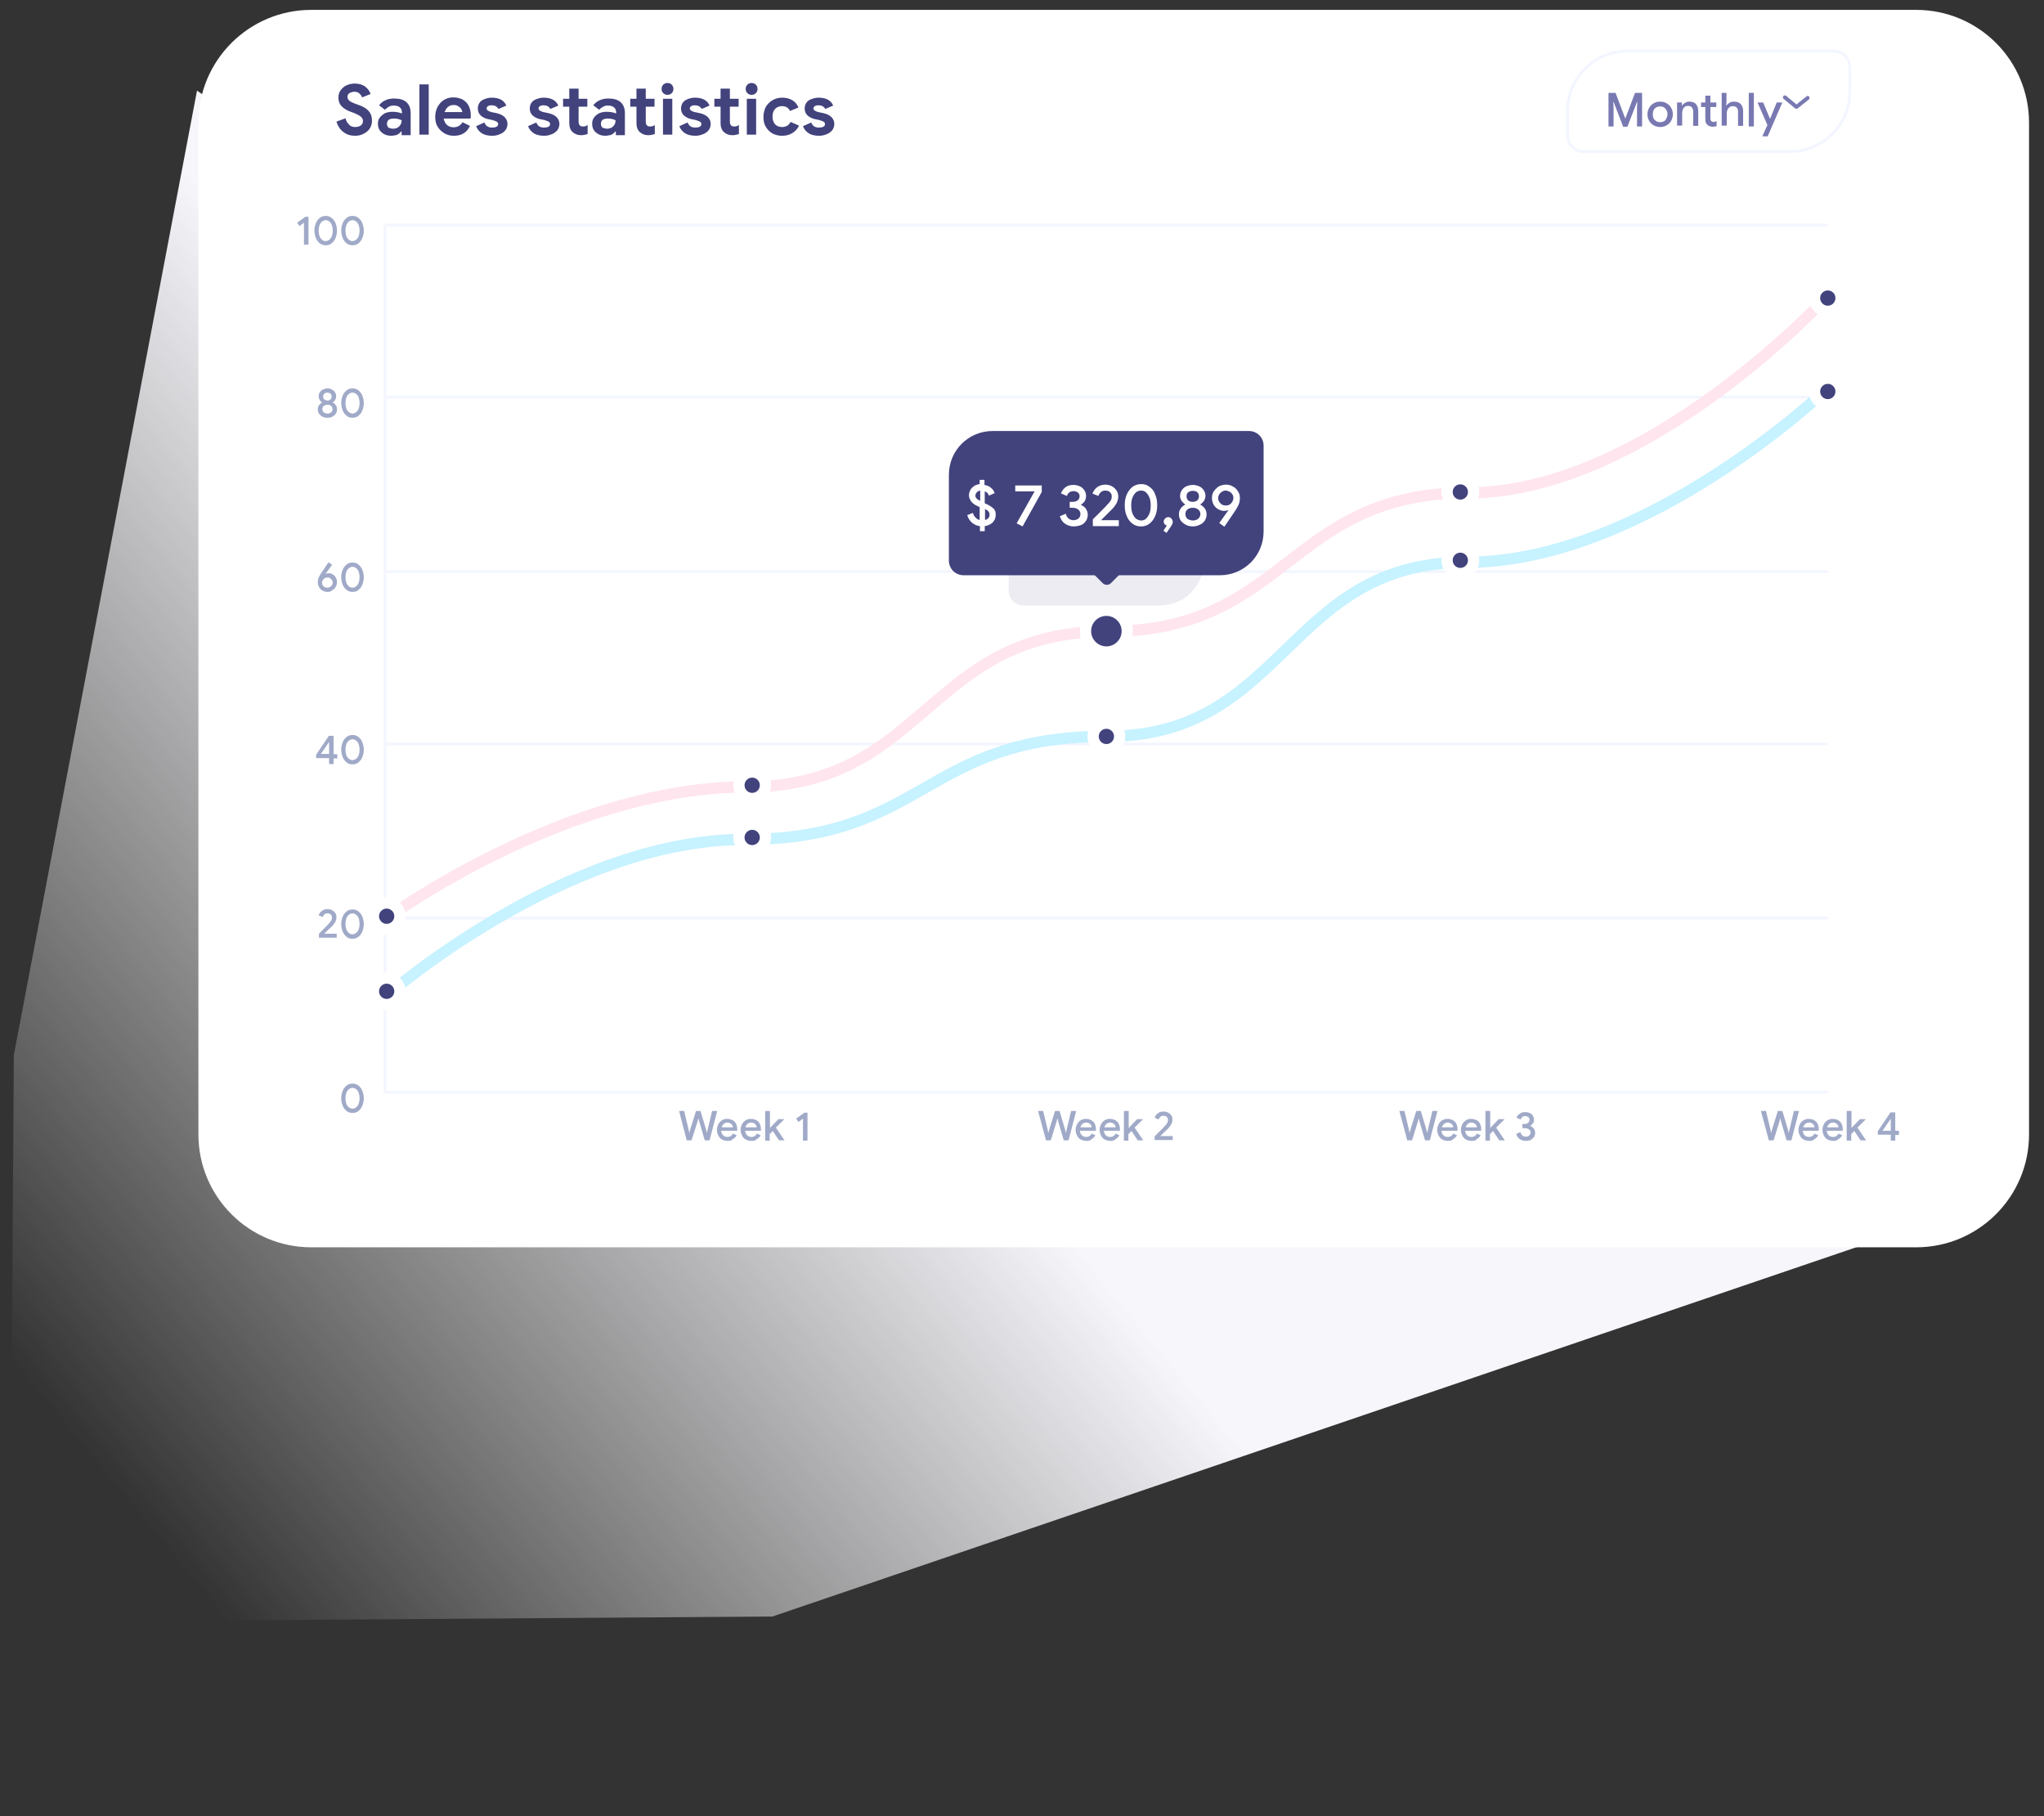 <?xml version="1.0" encoding="utf-8"?>
<!-- Generator: Adobe Illustrator 24.0.2, SVG Export Plug-In . SVG Version: 6.00 Build 0)  -->
<svg version="1.1" id="Layer_1" xmlns="http://www.w3.org/2000/svg" xmlns:xlink="http://www.w3.org/1999/xlink" x="0px" y="0px"
	 viewBox="0 0 724.2 643.4" style="enable-background:new 0 0 724.2 643.4;" xml:space="preserve">
<rect x="0" y="0" width="724.2" height="643.4" fill="#333333" stroke="none"/>
<style type="text/css">
	.st0{fill:url(#SVGID_1_);}
	.st1{fill:#FFFFFF;}
	.st2{fill:#42427D;}
	.st3{fill:none;stroke:#F3F6FF;}
	.st4{fill:#7979B2;}
	.st5{fill:#A0AAC8;}
	.st6{clip-path:url(#SVGID_3_);}
	.st7{clip-path:url(#SVGID_5_);}
	.st8{fill:none;stroke:#C7F2FF;stroke-width:4;}
	.st9{fill:none;stroke:#FFE5EE;stroke-width:4;}
	.st10{fill:#42427D;stroke:#FFFFFF;stroke-width:4;}
	.st11{opacity:0.1;}
</style>
<linearGradient id="SVGID_1_" gradientUnits="userSpaceOnUse" x1="273.973" y1="354.342" x2="29.66" y2="152.449" gradientTransform="matrix(1 0 0 -1 0 666)">
	<stop  offset="0" style="stop-color:#F6F6FB"/>
	<stop  offset="1" style="stop-color:#FFFFFF;stop-opacity:0"/>
</linearGradient>
<path class="st0" d="M4.9,373.8L69.8,32.1l589.9,409.1L273.7,572.7L3.6,574.6L4.9,373.8z"/>
<path class="st1" d="M678.9,441.9H110.3c-22.1,0-40-17.9-40-40V43.5c0-22.1,17.9-40,40-40h568.6c22.1,0,40,17.9,40,40v358.4
	C718.9,424,701,441.9,678.9,441.9z"/>
<path class="st2" d="M125.8,48.1c-1.6,0-2.9-0.4-4.1-1.3c-1.2-0.9-2-2.1-2.5-3.7l3.2-1.2c0.2,0.9,0.7,1.7,1.3,2.3
	c0.6,0.6,1.3,0.8,2.2,0.8c0.7,0,1.4-0.2,1.9-0.5c0.5-0.4,0.8-0.9,0.8-1.6s-0.3-1.2-0.8-1.6c-0.5-0.4-1.4-0.9-2.7-1.4l-1.1-0.4
	c-1.1-0.4-2.1-1-2.9-1.8c-0.8-0.8-1.2-1.9-1.2-3.1c0-0.9,0.2-1.8,0.7-2.5s1.2-1.4,2-1.8c0.9-0.4,1.9-0.7,3-0.7
	c1.6,0,2.9,0.4,3.8,1.1c0.9,0.7,1.6,1.6,1.9,2.6l-3,1.2c-0.2-0.5-0.5-1-1-1.4c-0.4-0.4-1-0.6-1.7-0.6c-0.7,0-1.3,0.2-1.8,0.5
	c-0.5,0.3-0.7,0.8-0.7,1.3c0,0.5,0.2,1,0.7,1.4c0.4,0.4,1.2,0.7,2.2,1.1l1.1,0.4c1.5,0.5,2.7,1.2,3.5,2.1c0.8,0.9,1.2,2,1.2,3.4
	c0,1.2-0.3,2.1-0.9,3c-0.6,0.8-1.4,1.4-2.3,1.8C127.8,47.9,126.8,48.1,125.8,48.1z M138.5,48.1c-1.3,0-2.4-0.4-3.3-1.2
	c-0.9-0.8-1.3-1.8-1.3-3.1c0-0.8,0.2-1.6,0.7-2.2s1.1-1.1,1.8-1.5c0.8-0.3,1.6-0.5,2.6-0.5c1.3,0,2.4,0.2,3.4,0.6v-0.5
	c0-0.7-0.3-1.3-0.8-1.7c-0.5-0.4-1.2-0.6-2.1-0.6c-0.6,0-1.2,0.1-1.7,0.4c-0.5,0.3-1,0.6-1.4,1.1l-2.1-1.6c0.6-0.8,1.4-1.4,2.3-1.8
	c0.9-0.4,1.9-0.6,3-0.6c1.9,0,3.4,0.4,4.4,1.3s1.5,2.2,1.5,3.9v7.8h-3.2v-1.3h-0.2c-0.4,0.5-0.9,0.9-1.5,1.2
	C140.1,47.9,139.3,48.1,138.5,48.1z M139.3,45.6c0.9,0,1.7-0.3,2.2-0.9c0.6-0.6,0.8-1.3,0.8-2.1c-0.8-0.4-1.7-0.6-2.7-0.6
	c-1.7,0-2.5,0.6-2.5,1.9c0,0.5,0.2,0.9,0.5,1.3C138.1,45.4,138.6,45.6,139.3,45.6z M148.6,29.9h3.3v17.8h-3.3V29.9z M160.8,48.1
	c-1.3,0-2.4-0.3-3.4-0.9c-1-0.6-1.8-1.4-2.4-2.4c-0.6-1-0.8-2.2-0.8-3.5c0-1.2,0.3-2.3,0.8-3.4c0.6-1,1.3-1.9,2.3-2.5
	c1-0.6,2.1-0.9,3.3-0.9c1.3,0,2.4,0.3,3.4,0.8c0.9,0.6,1.7,1.3,2.1,2.3c0.5,1,0.7,2.1,0.7,3.3c0,0.4,0,0.7-0.1,1.1h-9.5
	c0.2,1,0.6,1.8,1.2,2.3c0.6,0.5,1.4,0.8,2.3,0.8c0.7,0,1.4-0.2,1.9-0.5c0.5-0.3,1-0.8,1.3-1.3l2.6,1.3
	C165.4,47,163.5,48.1,160.8,48.1z M163.8,39.8c0-0.4-0.2-0.8-0.4-1.2c-0.2-0.4-0.6-0.7-1.1-1c-0.4-0.3-1-0.4-1.6-0.4
	c-0.8,0-1.4,0.2-2,0.7c-0.5,0.4-0.9,1.1-1.2,1.8H163.8z M174.4,48.1c-1.5,0-2.8-0.3-3.7-0.9c-0.9-0.6-1.6-1.4-2-2.5l2.9-1.3
	c0.3,0.6,0.6,1.1,1.1,1.4c0.5,0.3,1.1,0.4,1.7,0.4c0.6,0,1.1-0.1,1.5-0.3c0.4-0.2,0.6-0.5,0.6-0.9c0-0.4-0.2-0.7-0.5-0.9
	c-0.4-0.2-0.9-0.4-1.6-0.6l-1.5-0.3c-1-0.2-1.9-0.7-2.6-1.3c-0.7-0.7-1-1.5-1-2.5c0-0.7,0.2-1.4,0.6-2c0.4-0.6,1-1,1.8-1.3
	c0.8-0.3,1.6-0.5,2.5-0.5c2.6,0,4.4,0.9,5.2,2.8l-2.8,1.2c-0.5-0.9-1.3-1.3-2.4-1.3c-0.6,0-1,0.1-1.3,0.3c-0.3,0.2-0.5,0.5-0.5,0.8
	c0,0.6,0.6,1,1.7,1.3l1.9,0.4c1.3,0.3,2.2,0.8,2.8,1.4c0.6,0.6,1,1.4,1,2.4c0,0.8-0.2,1.5-0.7,2.2c-0.5,0.6-1.1,1.1-1.9,1.4
	C176.3,47.9,175.4,48.1,174.4,48.1z M192.8,48.1c-1.5,0-2.8-0.3-3.7-0.9c-0.9-0.6-1.6-1.4-2-2.5l2.9-1.3c0.3,0.6,0.6,1.1,1.1,1.4
	c0.5,0.3,1.1,0.4,1.7,0.4c0.6,0,1.1-0.1,1.5-0.3c0.4-0.2,0.6-0.5,0.6-0.9c0-0.4-0.2-0.7-0.5-0.9c-0.4-0.2-0.9-0.4-1.6-0.6l-1.5-0.3
	c-1-0.2-1.9-0.7-2.6-1.3c-0.7-0.7-1-1.5-1-2.5c0-0.7,0.2-1.4,0.6-2c0.4-0.6,1-1,1.8-1.3c0.8-0.3,1.6-0.5,2.5-0.5
	c2.6,0,4.4,0.9,5.2,2.8l-2.8,1.2c-0.5-0.9-1.3-1.3-2.4-1.3c-0.6,0-1,0.1-1.3,0.3c-0.3,0.2-0.5,0.5-0.5,0.8c0,0.6,0.6,1,1.7,1.3
	l1.9,0.4c1.3,0.3,2.2,0.8,2.8,1.4c0.6,0.6,1,1.4,1,2.4c0,0.8-0.2,1.5-0.7,2.2c-0.5,0.6-1.1,1.1-1.9,1.4
	C194.7,47.9,193.8,48.1,192.8,48.1z M205.9,47.9c-0.6,0-1.2-0.1-1.7-0.3c-0.5-0.2-1-0.5-1.3-0.8c-0.8-0.7-1.2-1.8-1.2-3.2v-5.8h-2.2
	V35h2.2v-3.6h3.3V35h3.1v2.8h-3.1V43c0,0.6,0.1,1.1,0.4,1.4c0.2,0.3,0.6,0.4,1.2,0.4c0.3,0,0.6,0,0.8-0.1c0.2-0.1,0.5-0.2,0.8-0.4
	v3.2C207.4,47.7,206.7,47.9,205.9,47.9z M214.4,48.1c-1.3,0-2.4-0.4-3.3-1.2c-0.9-0.8-1.3-1.8-1.3-3.1c0-0.8,0.2-1.6,0.7-2.2
	c0.4-0.6,1.1-1.1,1.8-1.5c0.8-0.3,1.6-0.5,2.6-0.5c1.3,0,2.4,0.2,3.4,0.6v-0.5c0-0.7-0.3-1.3-0.8-1.7c-0.5-0.4-1.2-0.6-2.1-0.6
	c-0.6,0-1.2,0.1-1.7,0.4c-0.5,0.3-1,0.6-1.4,1.1l-2.1-1.6c0.6-0.8,1.4-1.4,2.3-1.8c0.9-0.4,1.9-0.6,3-0.6c1.9,0,3.4,0.4,4.4,1.3
	c1,0.9,1.5,2.2,1.5,3.9v7.8h-3.2v-1.3H218c-0.4,0.5-0.9,0.9-1.5,1.2C215.9,47.9,215.2,48.1,214.4,48.1z M215.1,45.6
	c0.9,0,1.7-0.3,2.2-0.9c0.6-0.6,0.8-1.3,0.8-2.1c-0.8-0.4-1.7-0.6-2.7-0.6c-1.7,0-2.5,0.6-2.5,1.9c0,0.5,0.2,0.9,0.5,1.3
	C213.9,45.4,214.5,45.6,215.1,45.6z M229.7,47.9c-0.6,0-1.2-0.1-1.7-0.3c-0.5-0.2-1-0.5-1.3-0.8c-0.8-0.7-1.2-1.8-1.2-3.2v-5.8h-2.2
	V35h2.2v-3.6h3.3V35h3.1v2.8h-3.1V43c0,0.6,0.1,1.1,0.4,1.4c0.2,0.3,0.6,0.4,1.2,0.4c0.3,0,0.6,0,0.8-0.1c0.2-0.1,0.5-0.2,0.8-0.4
	v3.2C231.2,47.7,230.5,47.9,229.7,47.9z M236.5,33.6c-0.6,0-1.1-0.2-1.5-0.6c-0.4-0.4-0.6-0.9-0.6-1.5s0.2-1.1,0.6-1.5
	c0.4-0.4,0.9-0.6,1.5-0.6c0.6,0,1.1,0.2,1.5,0.6c0.4,0.4,0.6,0.9,0.6,1.5s-0.2,1.1-0.6,1.5C237.6,33.4,237.1,33.6,236.5,33.6z
	 M234.9,35h3.3v12.7h-3.3V35z M246.4,48.1c-1.5,0-2.8-0.3-3.7-0.9c-0.9-0.6-1.6-1.4-2-2.5l2.9-1.3c0.3,0.6,0.6,1.1,1.1,1.4
	c0.5,0.3,1.1,0.4,1.7,0.4c0.6,0,1.1-0.1,1.5-0.3c0.4-0.2,0.6-0.5,0.6-0.9c0-0.4-0.2-0.7-0.5-0.9c-0.4-0.2-0.9-0.4-1.6-0.6l-1.5-0.3
	c-1-0.2-1.9-0.7-2.6-1.3c-0.7-0.7-1-1.5-1-2.5c0-0.7,0.2-1.4,0.6-2c0.4-0.6,1-1,1.8-1.3c0.8-0.3,1.6-0.5,2.5-0.5
	c2.6,0,4.4,0.9,5.2,2.8l-2.8,1.2c-0.5-0.9-1.3-1.3-2.4-1.3c-0.6,0-1,0.1-1.3,0.3c-0.3,0.2-0.5,0.5-0.5,0.8c0,0.6,0.6,1,1.7,1.3
	l1.9,0.4c1.3,0.3,2.2,0.8,2.8,1.4c0.6,0.6,1,1.4,1,2.4c0,0.8-0.2,1.5-0.7,2.2c-0.5,0.6-1.1,1.1-1.9,1.4
	C248.2,47.9,247.3,48.1,246.4,48.1z M259.5,47.9c-0.6,0-1.2-0.1-1.7-0.3c-0.5-0.2-1-0.5-1.3-0.8c-0.8-0.7-1.2-1.8-1.2-3.2v-5.8h-2.2
	V35h2.2v-3.6h3.3V35h3.1v2.8h-3.1V43c0,0.6,0.1,1.1,0.4,1.4c0.2,0.3,0.6,0.4,1.2,0.4c0.3,0,0.6,0,0.8-0.1c0.2-0.1,0.5-0.2,0.8-0.4
	v3.2C261,47.7,260.3,47.9,259.5,47.9z M266.3,33.6c-0.6,0-1.1-0.2-1.5-0.6s-0.6-0.9-0.6-1.5s0.2-1.1,0.6-1.5
	c0.4-0.4,0.9-0.6,1.5-0.6s1.1,0.2,1.5,0.6c0.4,0.4,0.6,0.9,0.6,1.5s-0.2,1.1-0.6,1.5C267.4,33.4,266.9,33.6,266.3,33.6z M264.6,35
	h3.3v12.7h-3.3V35z M277.1,48.1c-1.3,0-2.4-0.3-3.4-0.8c-1-0.6-1.8-1.4-2.4-2.4c-0.6-1-0.8-2.2-0.8-3.5s0.3-2.4,0.8-3.5
	c0.6-1,1.4-1.8,2.4-2.4c1-0.6,2.2-0.9,3.4-0.9c1.4,0,2.6,0.3,3.6,0.9c1,0.6,1.7,1.4,2.2,2.6l-3,1.2c-0.5-1.1-1.5-1.7-2.8-1.7
	c-1,0-1.8,0.3-2.5,1c-0.6,0.7-0.9,1.6-0.9,2.7c0,1.1,0.3,2,0.9,2.7c0.6,0.7,1.5,1,2.5,1c1.4,0,2.4-0.6,3-1.8l3,1.3
	c-0.5,1.1-1.3,2-2.3,2.6C279.7,47.8,278.5,48.1,277.1,48.1z M290.2,48.1c-1.5,0-2.8-0.3-3.7-0.9c-0.9-0.6-1.6-1.4-2-2.5l2.9-1.3
	c0.3,0.6,0.6,1.1,1.1,1.4c0.5,0.3,1.1,0.4,1.7,0.4c0.6,0,1.1-0.1,1.5-0.3c0.4-0.2,0.6-0.5,0.6-0.9c0-0.4-0.2-0.7-0.5-0.9
	c-0.4-0.2-0.9-0.4-1.6-0.6l-1.5-0.3c-1-0.2-1.9-0.7-2.6-1.3c-0.7-0.7-1-1.5-1-2.5c0-0.7,0.2-1.4,0.6-2c0.4-0.6,1-1,1.8-1.3
	c0.8-0.3,1.6-0.5,2.5-0.5c2.6,0,4.4,0.9,5.2,2.8l-2.8,1.2c-0.5-0.9-1.3-1.3-2.4-1.3c-0.6,0-1,0.1-1.3,0.3c-0.3,0.2-0.5,0.5-0.5,0.8
	c0,0.6,0.6,1,1.7,1.3l1.9,0.4c1.3,0.3,2.2,0.8,2.8,1.4c0.6,0.6,1,1.4,1,2.4c0,0.8-0.2,1.5-0.7,2.2c-0.5,0.6-1.1,1.1-1.9,1.4
	C292.1,47.9,291.2,48.1,290.2,48.1z"/>
<path class="st3" d="M576.6,18.1c-11.7,0-21.2,9.5-21.2,21.2v8.7c0,3.1,2.5,5.7,5.7,5.7h73.1c11.7,0,21.2-9.5,21.2-21.2v-8.7
	c0-3.1-2.5-5.7-5.7-5.7H576.6z"/>
<path class="st4" d="M569.9,32.9h2.5l3.4,9h0.1l3.4-9h2.5v11.9H580v-6.6l0.1-2.1H580l-3.4,8.8h-1.5l-3.4-8.8h-0.1l0.1,2.1v6.6h-1.8
	V32.9z M588.2,45c-0.8,0-1.6-0.2-2.3-0.6c-0.7-0.4-1.2-0.9-1.6-1.6c-0.4-0.7-0.6-1.4-0.6-2.3c0-0.8,0.2-1.6,0.6-2.3
	c0.4-0.7,0.9-1.2,1.6-1.6c0.7-0.4,1.4-0.6,2.3-0.6c0.9,0,1.6,0.2,2.3,0.6c0.7,0.4,1.2,0.9,1.6,1.6c0.4,0.7,0.6,1.4,0.6,2.3
	c0,0.8-0.2,1.6-0.6,2.3c-0.4,0.7-0.9,1.2-1.6,1.6C589.8,44.8,589.1,45,588.2,45z M588.2,43.3c0.5,0,0.9-0.1,1.3-0.3
	c0.4-0.2,0.7-0.6,0.9-1c0.2-0.4,0.4-0.9,0.4-1.5c0-0.6-0.1-1.1-0.4-1.5c-0.2-0.4-0.5-0.7-0.9-1c-0.4-0.2-0.8-0.3-1.3-0.3
	s-0.9,0.1-1.3,0.3c-0.4,0.2-0.7,0.5-1,1c-0.2,0.4-0.3,0.9-0.3,1.5c0,0.6,0.1,1.1,0.3,1.5c0.2,0.4,0.6,0.7,1,1
	C587.3,43.2,587.8,43.3,588.2,43.3z M594.2,36.3h1.7v1.1h0.1c0.2-0.4,0.6-0.7,1.1-1c0.5-0.3,1-0.4,1.5-0.4c1,0,1.8,0.3,2.3,0.9
	c0.5,0.6,0.8,1.4,0.8,2.4v5.3h-1.8v-5.1c0-0.7-0.2-1.1-0.5-1.5c-0.3-0.3-0.8-0.5-1.3-0.5c-0.4,0-0.8,0.1-1.1,0.3
	c-0.3,0.2-0.6,0.5-0.7,0.9c-0.2,0.4-0.3,0.8-0.3,1.2v4.6h-1.8V36.3z M606.8,44.9c-0.4,0-0.7-0.1-1.1-0.2c-0.3-0.1-0.6-0.3-0.8-0.5
	c-0.5-0.5-0.7-1.1-0.7-1.9v-4.4h-1.5v-1.6h1.5v-2.4h1.8v2.4h2.1v1.6h-2.1v4c0,0.5,0.1,0.8,0.3,1c0.2,0.2,0.5,0.3,0.9,0.3
	c0.2,0,0.4,0,0.5-0.1c0.1-0.1,0.3-0.1,0.5-0.2v1.8C607.8,44.8,607.4,44.9,606.8,44.9z M609.9,32.9h1.8v3.2l-0.1,1.3h0.1
	c0.2-0.4,0.6-0.7,1.1-1c0.5-0.3,1-0.4,1.6-0.4c1,0,1.8,0.3,2.4,0.9c0.5,0.6,0.8,1.4,0.8,2.4v5.3h-1.8v-5.1c0-0.6-0.2-1.1-0.5-1.4
	c-0.3-0.3-0.8-0.5-1.3-0.5c-0.4,0-0.8,0.1-1.1,0.3c-0.3,0.2-0.6,0.5-0.8,0.9c-0.2,0.4-0.3,0.8-0.3,1.2v4.5h-1.8V32.9z M619.6,32.9
	h1.8v11.9h-1.8V32.9z M626.2,44.3l-3.5-8h2l2.4,5.7h0.1l2.3-5.7h2l-5.2,12h-1.9L626.2,44.3z"/>
<path class="st4" d="M636.3,38.5c-0.2,0-0.3-0.1-0.4-0.2l-4-3.3c-0.1-0.1-0.2-0.3-0.2-0.5c0-0.2,0-0.4,0.2-0.5
	c0.1-0.1,0.3-0.2,0.5-0.2c0.2,0,0.4,0,0.5,0.2l3.6,3l3.6-2.9c0.1-0.1,0.1-0.1,0.2-0.1c0.1,0,0.2,0,0.3,0c0.1,0,0.2,0,0.2,0.1
	c0.1,0,0.1,0.1,0.2,0.2c0.1,0.1,0.1,0.1,0.1,0.2c0,0.1,0,0.2,0,0.3c0,0.1,0,0.2-0.1,0.3c0,0.1-0.1,0.1-0.2,0.2l-4,3.2
	C636.6,38.5,636.4,38.5,636.3,38.5z"/>
<path class="st5" d="M240.6,393.6h1.8l1.6,6.7l0.2,0.9h0.1l0.2-0.9l2.1-6.7h1.6l2,6.7l0.2,0.9h0.1l0.2-0.9l1.6-6.7h1.8l-2.7,10.4
	h-1.7l-2-6.8l-0.2-0.9h-0.1l-0.2,0.9L245,404h-1.7L240.6,393.6z M257.8,404.2c-0.7,0-1.4-0.2-2-0.5c-0.6-0.3-1-0.8-1.3-1.4
	c-0.3-0.6-0.5-1.3-0.5-2c0-0.7,0.2-1.4,0.5-2c0.3-0.6,0.8-1.1,1.3-1.4c0.6-0.4,1.2-0.5,1.9-0.5c0.7,0,1.4,0.2,1.9,0.5
	c0.6,0.3,1,0.8,1.2,1.3c0.3,0.6,0.4,1.2,0.4,1.9c0,0.1,0,0.3,0,0.5h-5.7c0.1,0.7,0.3,1.2,0.7,1.6c0.4,0.4,0.9,0.6,1.5,0.6
	c0.5,0,0.8-0.1,1.2-0.3c0.3-0.2,0.6-0.5,0.8-0.9l1.3,0.6c-0.3,0.6-0.8,1.1-1.4,1.4C259.2,404.1,258.6,404.2,257.8,404.2z
	 M259.7,399.5c0-0.3-0.1-0.5-0.2-0.8c-0.1-0.3-0.4-0.5-0.7-0.7c-0.3-0.2-0.6-0.3-1.1-0.3c-0.5,0-0.9,0.2-1.3,0.5
	c-0.3,0.3-0.6,0.7-0.7,1.2H259.7z M266.2,404.2c-0.7,0-1.4-0.2-2-0.5c-0.6-0.3-1-0.8-1.3-1.4c-0.3-0.6-0.5-1.3-0.5-2
	c0-0.7,0.2-1.4,0.5-2c0.3-0.6,0.8-1.1,1.3-1.4c0.6-0.4,1.2-0.5,1.9-0.5c0.7,0,1.4,0.2,1.9,0.5c0.6,0.3,1,0.8,1.2,1.3
	c0.3,0.6,0.4,1.2,0.4,1.9c0,0.1,0,0.3,0,0.5H264c0.1,0.7,0.3,1.2,0.7,1.6c0.4,0.4,0.9,0.6,1.5,0.6c0.5,0,0.8-0.1,1.2-0.3
	c0.3-0.2,0.6-0.5,0.8-0.9l1.3,0.6c-0.3,0.6-0.8,1.1-1.4,1.4C267.6,404.1,267,404.2,266.2,404.2z M268.1,399.5c0-0.3-0.1-0.5-0.2-0.8
	c-0.1-0.3-0.4-0.5-0.7-0.7c-0.3-0.2-0.6-0.3-1.1-0.3c-0.5,0-0.9,0.2-1.3,0.5c-0.3,0.3-0.6,0.7-0.7,1.2H268.1z M271.2,393.6h1.6v6h0
	l3-3.1h2v0.1l-2.9,2.9l3,4.4v0.1H276l-2.2-3.3l-1.1,1.1v2.3h-1.6V393.6z M284.5,396.3l-1.6,1.2l-0.8-1.2l2.9-2.1h1.1v9.9h-1.6V396.3
	z"/>
<path class="st5" d="M367.8,393.6h1.8l1.6,6.7l0.2,0.9h0.1l0.2-0.9l2.1-6.7h1.6l2,6.7l0.2,0.9h0.1l0.2-0.9l1.6-6.7h1.8l-2.7,10.4
	h-1.7l-2-6.8l-0.2-0.9h-0.1l-0.2,0.9l-2.1,6.8h-1.7L367.8,393.6z M384.9,404.2c-0.7,0-1.4-0.2-2-0.5c-0.6-0.3-1-0.8-1.3-1.4
	c-0.3-0.6-0.5-1.3-0.5-2c0-0.7,0.2-1.4,0.5-2c0.3-0.6,0.8-1.1,1.3-1.4c0.6-0.4,1.2-0.5,1.9-0.5c0.7,0,1.4,0.2,1.9,0.5
	c0.6,0.3,1,0.8,1.2,1.3c0.3,0.6,0.4,1.2,0.4,1.9c0,0.1,0,0.3,0,0.5h-5.7c0.1,0.7,0.3,1.2,0.7,1.6c0.4,0.4,0.9,0.6,1.5,0.6
	c0.5,0,0.8-0.1,1.2-0.3c0.3-0.2,0.6-0.5,0.8-0.9l1.3,0.6c-0.3,0.6-0.8,1.1-1.4,1.4C386.4,404.1,385.7,404.2,384.9,404.2z
	 M386.8,399.5c0-0.3-0.1-0.5-0.2-0.8c-0.1-0.3-0.4-0.5-0.7-0.7c-0.3-0.2-0.6-0.3-1.1-0.3c-0.5,0-0.9,0.2-1.3,0.5
	c-0.3,0.3-0.6,0.7-0.7,1.2H386.8z M393.4,404.2c-0.7,0-1.4-0.2-2-0.5c-0.6-0.3-1-0.8-1.3-1.4c-0.3-0.6-0.5-1.3-0.5-2
	c0-0.7,0.2-1.4,0.5-2c0.3-0.6,0.8-1.1,1.3-1.4c0.6-0.4,1.2-0.5,1.9-0.5c0.7,0,1.4,0.2,1.9,0.5c0.6,0.3,1,0.8,1.2,1.3
	c0.3,0.6,0.4,1.2,0.4,1.9c0,0.1,0,0.3,0,0.5h-5.7c0.1,0.7,0.3,1.2,0.7,1.6c0.4,0.4,0.9,0.6,1.5,0.6c0.5,0,0.8-0.1,1.2-0.3
	c0.3-0.2,0.6-0.5,0.8-0.9l1.3,0.6c-0.3,0.6-0.8,1.1-1.4,1.4C394.8,404.1,394.1,404.2,393.4,404.2z M395.3,399.5
	c0-0.3-0.1-0.5-0.2-0.8c-0.1-0.3-0.4-0.5-0.7-0.7c-0.3-0.2-0.6-0.3-1.1-0.3c-0.5,0-0.9,0.2-1.3,0.5c-0.3,0.3-0.6,0.7-0.7,1.2H395.3z
	 M398.3,393.6h1.6v6h0l3-3.1h2v0.1l-2.9,2.9l3,4.4v0.1h-1.9l-2.2-3.3l-1.1,1.1v2.3h-1.6V393.6z M409.2,402.5
	c0.3-0.3,0.9-0.9,1.8-1.8c0.9-0.9,1.5-1.5,1.8-1.9c0.4-0.4,0.7-0.8,0.8-1.1c0.2-0.3,0.2-0.6,0.2-1c0-0.4-0.1-0.7-0.4-1
	c-0.3-0.3-0.7-0.4-1.2-0.4c-0.5,0-0.8,0.1-1.1,0.4c-0.3,0.3-0.5,0.6-0.6,0.9l-1.4-0.6c0.1-0.3,0.3-0.7,0.5-1
	c0.3-0.3,0.6-0.6,1.1-0.9c0.4-0.2,1-0.3,1.5-0.3c0.6,0,1.2,0.1,1.7,0.4c0.5,0.3,0.9,0.6,1.1,1c0.3,0.4,0.4,0.9,0.4,1.4
	c0,0.6-0.1,1.1-0.4,1.7c-0.3,0.5-0.7,1-1.1,1.5c-0.2,0.2-0.7,0.7-1.5,1.4c-0.8,0.8-1.2,1.2-1.2,1.2l0,0.1h4.3v1.4h-6.4V402.5z"/>
<path class="st5" d="M495.8,393.6h1.8l1.6,6.7l0.2,0.9h0.1l0.2-0.9l2.1-6.7h1.6l2,6.7l0.2,0.9h0.1l0.2-0.9l1.6-6.7h1.8l-2.7,10.4
	h-1.7l-2-6.8l-0.2-0.9h-0.1l-0.2,0.9l-2.1,6.8h-1.7L495.8,393.6z M513,404.2c-0.7,0-1.4-0.2-2-0.5c-0.6-0.3-1-0.8-1.3-1.4
	c-0.3-0.6-0.5-1.3-0.5-2c0-0.7,0.2-1.4,0.5-2c0.3-0.6,0.8-1.1,1.3-1.4c0.6-0.4,1.2-0.5,1.9-0.5c0.7,0,1.4,0.2,1.9,0.5
	c0.6,0.3,1,0.8,1.2,1.3c0.3,0.6,0.4,1.2,0.4,1.9c0,0.1,0,0.3,0,0.5h-5.7c0.1,0.7,0.3,1.2,0.7,1.6c0.4,0.4,0.9,0.6,1.5,0.6
	c0.5,0,0.8-0.1,1.2-0.3c0.3-0.2,0.6-0.5,0.8-0.9l1.3,0.6c-0.3,0.6-0.8,1.1-1.4,1.4C514.5,404.1,513.8,404.2,513,404.2z M514.9,399.5
	c0-0.3-0.1-0.5-0.2-0.8c-0.1-0.3-0.4-0.5-0.7-0.7c-0.3-0.2-0.6-0.3-1.1-0.3c-0.5,0-0.9,0.2-1.3,0.5c-0.3,0.3-0.6,0.7-0.7,1.2H514.9z
	 M521.4,404.2c-0.7,0-1.4-0.2-2-0.5c-0.6-0.3-1-0.8-1.3-1.4c-0.3-0.6-0.5-1.3-0.5-2c0-0.7,0.2-1.4,0.5-2c0.3-0.6,0.8-1.1,1.3-1.4
	c0.6-0.4,1.2-0.5,1.9-0.5c0.7,0,1.4,0.2,1.9,0.5c0.6,0.3,1,0.8,1.2,1.3c0.3,0.6,0.4,1.2,0.4,1.9c0,0.1,0,0.3,0,0.5h-5.7
	c0.1,0.7,0.3,1.2,0.7,1.6c0.4,0.4,0.9,0.6,1.5,0.6c0.5,0,0.8-0.1,1.2-0.3c0.3-0.2,0.6-0.5,0.8-0.9l1.3,0.6c-0.3,0.6-0.8,1.1-1.4,1.4
	C522.9,404.1,522.2,404.2,521.4,404.2z M523.3,399.5c0-0.3-0.1-0.5-0.2-0.8c-0.1-0.3-0.4-0.5-0.7-0.7c-0.3-0.2-0.6-0.3-1.1-0.3
	c-0.5,0-0.9,0.2-1.3,0.5c-0.3,0.3-0.6,0.7-0.7,1.2H523.3z M526.4,393.6h1.6v6h0l3-3.1h2v0.1l-2.9,2.9l3,4.4v0.1h-1.9l-2.2-3.3
	l-1.1,1.1v2.3h-1.6V393.6z M540.6,404.2c-0.7,0-1.4-0.2-2.1-0.6c-0.6-0.4-1.1-1.1-1.3-1.9l1.5-0.6c0.1,0.5,0.4,0.9,0.7,1.2
	c0.3,0.3,0.7,0.4,1.2,0.4c0.5,0,0.9-0.1,1.2-0.4c0.3-0.3,0.5-0.7,0.5-1.1c0-0.5-0.2-0.8-0.6-1.1c-0.4-0.3-0.8-0.4-1.4-0.4h-0.9v-1.5
	h0.8c0.5,0,0.9-0.1,1.2-0.4c0.3-0.3,0.5-0.6,0.5-1.1c0-0.4-0.1-0.7-0.4-0.9c-0.3-0.2-0.7-0.4-1.1-0.4c-0.4,0-0.8,0.1-1,0.3
	c-0.3,0.2-0.4,0.5-0.6,0.9l-1.5-0.6c0.2-0.6,0.6-1,1.1-1.4c0.5-0.4,1.2-0.6,2-0.6c0.6,0,1.1,0.1,1.6,0.3c0.5,0.2,0.9,0.6,1.1,1
	c0.3,0.4,0.4,0.9,0.4,1.4c0,0.5-0.1,1-0.4,1.3c-0.3,0.4-0.6,0.6-0.9,0.8v0.1c0.5,0.2,0.9,0.5,1.2,0.9c0.3,0.4,0.5,0.9,0.5,1.5
	c0,0.6-0.1,1.1-0.4,1.5c-0.3,0.5-0.7,0.8-1.2,1.1C541.8,404.1,541.2,404.2,540.6,404.2z"/>
<path class="st5" d="M623.9,393.6h1.8l1.6,6.7l0.2,0.9h0.1l0.2-0.9l2.1-6.7h1.6l2,6.7l0.2,0.9h0.1l0.2-0.9l1.6-6.7h1.8l-2.7,10.4
	h-1.7l-2-6.8l-0.2-0.9h-0.1l-0.2,0.9l-2.1,6.8h-1.7L623.9,393.6z M641,404.2c-0.7,0-1.4-0.2-2-0.5c-0.6-0.3-1-0.8-1.3-1.4
	c-0.3-0.6-0.5-1.3-0.5-2c0-0.7,0.2-1.4,0.5-2c0.3-0.6,0.8-1.1,1.3-1.4c0.6-0.4,1.2-0.5,1.9-0.5c0.7,0,1.4,0.2,1.9,0.5
	c0.6,0.3,1,0.8,1.2,1.3c0.3,0.6,0.4,1.2,0.4,1.9c0,0.1,0,0.3,0,0.5h-5.7c0.1,0.7,0.3,1.2,0.7,1.6c0.4,0.4,0.9,0.6,1.5,0.6
	c0.5,0,0.8-0.1,1.2-0.3c0.3-0.2,0.6-0.5,0.8-0.9l1.3,0.6c-0.3,0.6-0.8,1.1-1.4,1.4C642.5,404.1,641.8,404.2,641,404.2z M642.9,399.5
	c0-0.3-0.1-0.5-0.2-0.8c-0.1-0.3-0.4-0.5-0.7-0.7c-0.3-0.2-0.6-0.3-1.1-0.3c-0.5,0-0.9,0.2-1.3,0.5c-0.3,0.3-0.6,0.7-0.7,1.2H642.9z
	 M649.5,404.2c-0.7,0-1.4-0.2-2-0.5c-0.6-0.3-1-0.8-1.3-1.4c-0.3-0.6-0.5-1.3-0.5-2c0-0.7,0.2-1.4,0.5-2c0.3-0.6,0.8-1.1,1.3-1.4
	c0.6-0.4,1.2-0.5,1.9-0.5c0.7,0,1.4,0.2,1.9,0.5c0.6,0.3,1,0.8,1.2,1.3c0.3,0.6,0.4,1.2,0.4,1.9c0,0.1,0,0.3,0,0.5h-5.7
	c0.1,0.7,0.3,1.2,0.7,1.6c0.4,0.4,0.9,0.6,1.5,0.6c0.5,0,0.8-0.1,1.2-0.3c0.3-0.2,0.6-0.5,0.8-0.9l1.3,0.6c-0.3,0.6-0.8,1.1-1.4,1.4
	C650.9,404.1,650.2,404.2,649.5,404.2z M651.4,399.5c0-0.3-0.1-0.5-0.2-0.8c-0.1-0.3-0.4-0.5-0.7-0.7c-0.3-0.2-0.6-0.3-1.1-0.3
	c-0.5,0-0.9,0.2-1.3,0.5c-0.3,0.3-0.6,0.7-0.7,1.2H651.4z M654.4,393.6h1.6v6h0l3-3.1h2v0.1l-2.9,2.9l3,4.4v0.1h-1.9l-2.2-3.3
	l-1.1,1.1v2.3h-1.6V393.6z M669.9,402h-4.6v-1.2l4.5-6.7h1.7v6.5h1.3v1.5h-1.3v2h-1.6V402z M669.9,400.6v-4.1h-0.1l-2.8,4.1H669.9z"
	/>
<path class="st5" d="M124.9,394.3c-0.8,0-1.5-0.2-2.1-0.7c-0.6-0.5-1.1-1.1-1.4-1.9c-0.3-0.8-0.5-1.7-0.5-2.6c0-1,0.2-1.9,0.5-2.6
	c0.3-0.8,0.8-1.4,1.4-1.9c0.6-0.5,1.3-0.7,2.1-0.7s1.5,0.2,2.1,0.7c0.6,0.5,1.1,1.1,1.4,1.9c0.3,0.8,0.5,1.7,0.5,2.6
	c0,1-0.2,1.8-0.5,2.6c-0.3,0.8-0.8,1.4-1.4,1.9C126.5,394.1,125.7,394.3,124.9,394.3z M124.9,392.8c0.5,0,0.9-0.2,1.3-0.5
	c0.4-0.3,0.7-0.8,0.9-1.3c0.2-0.6,0.3-1.2,0.3-1.9c0-0.7-0.1-1.3-0.3-1.9c-0.2-0.6-0.5-1-0.9-1.3c-0.4-0.3-0.8-0.5-1.3-0.5
	c-0.5,0-0.9,0.2-1.3,0.5c-0.4,0.3-0.7,0.8-0.9,1.3c-0.2,0.6-0.3,1.2-0.3,1.9c0,0.7,0.1,1.3,0.3,1.9c0.2,0.6,0.5,1,0.9,1.3
	C124,392.6,124.4,392.8,124.9,392.8z"/>
<path class="st5" d="M113,330.8c0.3-0.3,0.9-0.9,1.8-1.8c0.9-0.9,1.5-1.5,1.8-1.9c0.4-0.4,0.7-0.8,0.8-1.1c0.2-0.3,0.2-0.6,0.2-1
	s-0.1-0.7-0.4-1c-0.3-0.3-0.7-0.4-1.2-0.4c-0.5,0-0.8,0.1-1.1,0.4c-0.3,0.3-0.5,0.6-0.6,0.9l-1.4-0.6c0.1-0.3,0.3-0.7,0.5-1
	c0.3-0.3,0.6-0.6,1.1-0.9c0.4-0.2,1-0.3,1.5-0.3c0.6,0,1.2,0.1,1.7,0.4c0.5,0.3,0.9,0.6,1.1,1c0.3,0.4,0.4,0.9,0.4,1.4
	c0,0.6-0.1,1.1-0.4,1.7c-0.3,0.5-0.7,1-1.1,1.5c-0.2,0.2-0.7,0.7-1.5,1.4c-0.8,0.8-1.2,1.2-1.2,1.2l0,0.1h4.3v1.4H113V330.8z
	 M124.9,332.6c-0.8,0-1.5-0.2-2.1-0.7c-0.6-0.5-1.1-1.1-1.4-1.9c-0.3-0.8-0.5-1.7-0.5-2.6c0-1,0.2-1.9,0.5-2.6
	c0.3-0.8,0.8-1.4,1.4-1.9c0.6-0.5,1.3-0.7,2.1-0.7s1.5,0.2,2.1,0.7c0.6,0.5,1.1,1.1,1.4,1.9c0.3,0.8,0.5,1.7,0.5,2.6
	c0,1-0.2,1.8-0.5,2.6c-0.3,0.8-0.8,1.4-1.4,1.9C126.5,332.3,125.7,332.6,124.9,332.6z M124.9,331c0.5,0,0.9-0.2,1.3-0.5
	c0.4-0.3,0.7-0.8,0.9-1.3c0.2-0.6,0.3-1.2,0.3-1.9c0-0.7-0.1-1.3-0.3-1.9c-0.2-0.6-0.5-1-0.9-1.3c-0.4-0.3-0.8-0.5-1.3-0.5
	c-0.5,0-0.9,0.2-1.3,0.5c-0.4,0.3-0.7,0.8-0.9,1.3c-0.2,0.6-0.3,1.2-0.3,1.9c0,0.7,0.1,1.3,0.3,1.9c0.2,0.6,0.5,1,0.9,1.3
	C124,330.9,124.4,331,124.9,331z"/>
<path class="st5" d="M116.6,268.6H112v-1.2l4.5-6.7h1.7v6.5h1.3v1.5h-1.3v2h-1.6V268.6z M116.6,267.1V263h-0.1l-2.8,4.1H116.6z
	 M124.9,270.8c-0.8,0-1.5-0.2-2.1-0.7c-0.6-0.5-1.1-1.1-1.4-1.9c-0.3-0.8-0.5-1.7-0.5-2.6c0-1,0.2-1.9,0.5-2.6
	c0.3-0.8,0.8-1.4,1.4-1.9c0.6-0.5,1.3-0.7,2.1-0.7s1.5,0.2,2.1,0.7c0.6,0.5,1.1,1.1,1.4,1.9c0.3,0.8,0.5,1.7,0.5,2.6
	c0,1-0.2,1.8-0.5,2.6c-0.3,0.8-0.8,1.4-1.4,1.9C126.5,270.6,125.7,270.8,124.9,270.8z M124.9,269.3c0.5,0,0.9-0.2,1.3-0.5
	c0.4-0.3,0.7-0.8,0.9-1.3c0.2-0.6,0.3-1.2,0.3-1.9c0-0.7-0.1-1.3-0.3-1.9c-0.2-0.6-0.5-1-0.9-1.3c-0.4-0.3-0.8-0.5-1.3-0.5
	c-0.5,0-0.9,0.2-1.3,0.5c-0.4,0.3-0.7,0.8-0.9,1.3c-0.2,0.6-0.3,1.2-0.3,1.9c0,0.7,0.1,1.3,0.3,1.9c0.2,0.6,0.5,1,0.9,1.3
	C124,269.1,124.4,269.3,124.9,269.3z"/>
<path class="st5" d="M116,209.7c-0.7,0-1.3-0.2-1.8-0.5c-0.5-0.3-0.9-0.7-1.2-1.3c-0.3-0.5-0.4-1.1-0.4-1.7c0-0.6,0.1-1.1,0.3-1.6
	c0.2-0.5,0.6-1.1,1-1.7l2.5-3.7l1.3,0.9l-2.3,3.1l0.1,0.1c0.3-0.2,0.6-0.2,1-0.2c0.5,0,1,0.1,1.4,0.4c0.5,0.3,0.9,0.7,1.1,1.2
	c0.3,0.5,0.4,1,0.4,1.6s-0.2,1.2-0.5,1.7c-0.3,0.5-0.7,0.9-1.3,1.2C117.2,209.6,116.7,209.7,116,209.7z M116,208.2
	c0.3,0,0.6-0.1,0.9-0.2c0.3-0.2,0.5-0.4,0.7-0.7c0.2-0.3,0.3-0.6,0.3-0.9c0-0.3-0.1-0.7-0.3-0.9c-0.2-0.3-0.4-0.5-0.7-0.7
	c-0.3-0.2-0.6-0.2-0.9-0.2c-0.3,0-0.6,0.1-0.9,0.2c-0.3,0.2-0.5,0.4-0.7,0.7c-0.2,0.3-0.3,0.6-0.3,0.9c0,0.3,0.1,0.7,0.2,0.9
	c0.2,0.3,0.4,0.5,0.7,0.7C115.4,208.2,115.7,208.2,116,208.2z M124.9,209.7c-0.8,0-1.5-0.2-2.1-0.7c-0.6-0.5-1.1-1.1-1.4-1.9
	c-0.3-0.8-0.5-1.7-0.5-2.6c0-1,0.2-1.9,0.5-2.6c0.3-0.8,0.8-1.4,1.4-1.9c0.6-0.5,1.3-0.7,2.1-0.7s1.5,0.2,2.1,0.7
	c0.6,0.5,1.1,1.1,1.4,1.9c0.3,0.8,0.5,1.7,0.5,2.6c0,1-0.2,1.8-0.5,2.6c-0.3,0.8-0.8,1.4-1.4,1.9
	C126.5,209.5,125.7,209.7,124.9,209.7z M124.9,208.2c0.5,0,0.9-0.2,1.3-0.5c0.4-0.3,0.7-0.8,0.9-1.3c0.2-0.6,0.3-1.2,0.3-1.9
	c0-0.7-0.1-1.3-0.3-1.9c-0.2-0.6-0.5-1-0.9-1.3c-0.4-0.3-0.8-0.5-1.3-0.5c-0.5,0-0.9,0.2-1.3,0.5c-0.4,0.3-0.7,0.8-0.9,1.3
	c-0.2,0.6-0.3,1.2-0.3,1.9c0,0.7,0.1,1.3,0.3,1.9c0.2,0.6,0.5,1,0.9,1.3C124,208.1,124.4,208.2,124.9,208.2z"/>
<path class="st5" d="M116,148c-0.7,0-1.3-0.1-1.8-0.4c-0.5-0.3-0.9-0.6-1.2-1.1c-0.3-0.5-0.4-1-0.4-1.5c0-0.5,0.1-1,0.4-1.4
	c0.3-0.4,0.7-0.8,1.1-1v-0.1c-0.4-0.2-0.7-0.5-0.9-0.9c-0.2-0.4-0.3-0.8-0.3-1.2c0-0.5,0.1-1,0.4-1.4c0.3-0.4,0.6-0.8,1.1-1
	c0.5-0.2,1-0.4,1.6-0.4c0.6,0,1.1,0.1,1.6,0.4c0.5,0.2,0.9,0.6,1.1,1c0.3,0.4,0.4,0.9,0.4,1.4c0,0.4-0.1,0.8-0.3,1.2
	c-0.2,0.4-0.5,0.7-0.9,0.9v0.1c0.5,0.2,0.8,0.6,1.1,1c0.3,0.4,0.4,0.9,0.4,1.4c0,0.6-0.1,1.1-0.4,1.5c-0.3,0.5-0.7,0.8-1.2,1.1
	C117.3,147.9,116.7,148,116,148z M116,141.9c0.4,0,0.8-0.1,1.1-0.4c0.3-0.3,0.4-0.6,0.4-1c0-0.4-0.1-0.7-0.4-1
	c-0.3-0.3-0.7-0.4-1.1-0.4c-0.5,0-0.8,0.1-1.1,0.4c-0.3,0.2-0.4,0.6-0.4,1c0,0.4,0.1,0.8,0.4,1C115.2,141.7,115.6,141.9,116,141.9z
	 M116,146.5c0.5,0,1-0.1,1.3-0.4c0.4-0.3,0.5-0.7,0.5-1.2c0-0.5-0.2-0.8-0.5-1.1c-0.3-0.3-0.8-0.4-1.3-0.4c-0.5,0-1,0.2-1.3,0.4
	c-0.3,0.3-0.5,0.7-0.5,1.1c0,0.5,0.2,0.9,0.5,1.2C115,146.3,115.5,146.5,116,146.5z M124.9,148c-0.8,0-1.5-0.2-2.1-0.7
	c-0.6-0.5-1.1-1.1-1.4-1.9c-0.3-0.8-0.5-1.7-0.5-2.6c0-1,0.2-1.9,0.5-2.6c0.3-0.8,0.8-1.4,1.4-1.9c0.6-0.5,1.3-0.7,2.1-0.7
	s1.5,0.2,2.1,0.7c0.6,0.5,1.1,1.1,1.4,1.9c0.3,0.8,0.5,1.7,0.5,2.6c0,1-0.2,1.8-0.5,2.6c-0.3,0.8-0.8,1.4-1.4,1.9
	C126.5,147.8,125.7,148,124.9,148z M124.9,146.5c0.5,0,0.9-0.2,1.3-0.5c0.4-0.3,0.7-0.8,0.9-1.3c0.2-0.6,0.3-1.2,0.3-1.9
	c0-0.7-0.1-1.3-0.3-1.9c-0.2-0.6-0.5-1-0.9-1.3c-0.4-0.3-0.8-0.5-1.3-0.5c-0.5,0-0.9,0.2-1.3,0.5c-0.4,0.3-0.7,0.8-0.9,1.3
	c-0.2,0.6-0.3,1.2-0.3,1.9c0,0.7,0.1,1.3,0.3,1.9c0.2,0.6,0.5,1,0.9,1.3C124,146.3,124.4,146.5,124.9,146.5z"/>
<path class="st5" d="M107.7,78.9l-1.6,1.2l-0.8-1.2l2.9-2.1h1.1v9.9h-1.6V78.9z M115.4,86.9c-0.8,0-1.5-0.2-2.1-0.7
	c-0.6-0.5-1.1-1.1-1.4-1.9c-0.3-0.8-0.5-1.7-0.5-2.6c0-1,0.2-1.9,0.5-2.6c0.3-0.8,0.8-1.4,1.4-1.9c0.6-0.5,1.3-0.7,2.1-0.7
	s1.5,0.2,2.1,0.7c0.6,0.5,1.1,1.1,1.4,1.9c0.3,0.8,0.5,1.7,0.5,2.6c0,1-0.2,1.8-0.5,2.6c-0.3,0.8-0.8,1.4-1.4,1.9
	C116.9,86.7,116.2,86.9,115.4,86.9z M115.4,85.4c0.5,0,0.9-0.2,1.3-0.5c0.4-0.3,0.7-0.8,0.9-1.3c0.2-0.6,0.3-1.2,0.3-1.9
	c0-0.7-0.1-1.3-0.3-1.9c-0.2-0.6-0.5-1-0.9-1.3c-0.4-0.3-0.8-0.5-1.3-0.5c-0.5,0-0.9,0.2-1.3,0.5c-0.4,0.3-0.7,0.8-0.9,1.3
	c-0.2,0.6-0.3,1.2-0.3,1.9c0,0.7,0.1,1.3,0.3,1.9c0.2,0.6,0.5,1,0.9,1.3C114.4,85.3,114.8,85.4,115.4,85.4z M124.9,86.9
	c-0.8,0-1.5-0.2-2.1-0.7c-0.6-0.5-1.1-1.1-1.4-1.9c-0.3-0.8-0.5-1.7-0.5-2.6c0-1,0.2-1.9,0.5-2.6c0.3-0.8,0.8-1.4,1.4-1.9
	c0.6-0.5,1.3-0.7,2.1-0.7c0.8,0,1.5,0.2,2.1,0.7c0.6,0.5,1.1,1.1,1.4,1.9c0.3,0.8,0.5,1.7,0.5,2.6c0,1-0.2,1.8-0.5,2.6
	c-0.3,0.8-0.8,1.4-1.4,1.9C126.5,86.7,125.7,86.9,124.9,86.9z M124.9,85.4c0.5,0,0.9-0.2,1.3-0.5c0.4-0.3,0.7-0.8,0.9-1.3
	c0.2-0.6,0.3-1.2,0.3-1.9c0-0.7-0.1-1.3-0.3-1.9c-0.2-0.6-0.5-1-0.9-1.3c-0.4-0.3-0.8-0.5-1.3-0.5c-0.5,0-0.9,0.2-1.3,0.5
	c-0.4,0.3-0.7,0.8-0.9,1.3c-0.2,0.6-0.3,1.2-0.3,1.9c0,0.7,0.1,1.3,0.3,1.9c0.2,0.6,0.5,1,0.9,1.3C124,85.3,124.4,85.4,124.9,85.4z"
	/>
<g>
	<defs>
		<rect id="SVGID_2_" x="136.4" y="104.2" width="511.2" height="282.8"/>
	</defs>
	<clipPath id="SVGID_3_">
		<use xlink:href="#SVGID_2_"  style="overflow:visible;"/>
	</clipPath>
	<g class="st6">
		<g>
			<path class="st1" d="M335,376.3c-99.3,0-198.6,72.4-198.6,72.4v96.2h796.6V104.2c0,0-100.3,109.7-199.7,109.7
				s-99.3,76.6-198.6,76.6C434.3,290.4,434.3,376.3,335,376.3z"/>
		</g>
	</g>
</g>
<g>
	<defs>
		<rect id="SVGID_4_" x="101.2" y="143.4" width="511.2" height="249.6"/>
	</defs>
	<clipPath id="SVGID_5_">
		<use xlink:href="#SVGID_4_"  style="overflow:visible;"/>
	</clipPath>
	<g class="st7">
		<g>
			<path class="st1" d="M299.8,392.7c-99.3,0-198.6,86.9-198.6,86.9v52.8h796.6v-389c0,0-100.3,96.2-199.7,96.2
				s-99.3,96.2-198.6,96.2C399.1,335.8,399.1,392.7,299.8,392.7z"/>
		</g>
	</g>
</g>
<path class="st3" d="M136.4,79.7V387"/>
<path class="st3" d="M136.4,387h511.2"/>
<path class="st3" d="M136.4,325.3h511.2"/>
<path class="st3" d="M136.4,263.6h511.2"/>
<path class="st3" d="M136.4,202.5h511.2"/>
<path class="st3" d="M136.4,140.7h511.2"/>
<path class="st3" d="M136.4,79.7h511.2"/>
<path class="st8" d="M136.4,353.2c0,0,63.7-55.8,127.5-55.8c63.7,0,63.7-36.5,128.1-36.5c63.7,0,63.7-61.7,127.5-61.7
	s128.1-61.7,128.1-61.7"/>
<path class="st9" d="M137,325.3c0,0,63.7-46.5,127.5-46.5c63.7,0,63.7-55.1,128.1-55.1c63.7,0,63.7-49.1,127.5-49.1
	s128.1-70.4,128.1-70.4"/>
<circle class="st10" cx="137" cy="324.6" r="4.7"/>
<circle class="st10" cx="266.5" cy="278.2" r="4.7"/>
<circle class="st10" cx="392" cy="223.6" r="7.4"/>
<circle class="st10" cx="517.4" cy="174.3" r="4.7"/>
<circle class="st10" cx="647.6" cy="105.6" r="4.7"/>
<circle class="st10" cx="137" cy="351.2" r="4.7"/>
<circle class="st10" cx="266.5" cy="296.7" r="4.7"/>
<circle class="st10" cx="392" cy="260.9" r="4.7"/>
<circle class="st10" cx="517.4" cy="198.5" r="4.7"/>
<circle class="st10" cx="647.6" cy="138.7" r="4.7"/>
<g class="st11">
	<path class="st2" d="M357.4,205.4c0-8.6,6.9-15.5,15.5-15.5h48.4c2.9,0,5.2,2.3,5.2,5.2v3.9c0,8.6-6.9,15.5-15.5,15.5h-48.4
		c-2.9,0-5.2-2.3-5.2-5.2V205.4z"/>
</g>
<path class="st2" d="M336.2,168.2c0-8.6,6.9-15.5,15.5-15.5h90.8c2.9,0,5.2,2.3,5.2,5.2v30.4c0,8.6-6.9,15.5-15.5,15.5h-90.8
	c-2.9,0-5.2-2.3-5.2-5.2V168.2z"/>
<path class="st2" d="M387.5,200.5l3.2-3.2c0.8-0.8,2.1-0.8,2.9,0l3.2,3.2c0.8,0.8,0.8,2.1,0,2.9l-3.2,3.2c-0.8,0.8-2.1,0.8-2.9,0
	l-3.2-3.2C386.6,202.6,386.6,201.3,387.5,200.5z"/>
<path class="st1" d="M352.8,182.3c0,1.2-0.4,2.1-1.1,2.8c-0.7,0.7-1.6,1.1-2.8,1.3v1.8h-1.7v-1.8c-1-0.1-1.9-0.5-2.8-1.2
	c-0.8-0.7-1.4-1.6-1.7-2.7l2-0.8c0.2,0.6,0.4,1.2,0.9,1.6c0.4,0.5,0.9,0.8,1.5,0.9v-4.5l-0.1-0.1c-1.2-0.5-2.1-1-2.7-1.7
	c-0.6-0.7-1-1.5-1-2.5c0-0.6,0.2-1.2,0.5-1.8c0.3-0.6,0.8-1,1.3-1.4c0.6-0.4,1.3-0.6,2-0.7V170h1.7v1.8c1,0.2,1.8,0.5,2.4,1.1
	c0.6,0.5,1,1.1,1.2,1.8l-2,0.9c-0.1-0.3-0.3-0.6-0.5-0.9c-0.3-0.3-0.6-0.5-1-0.6v4.2c1.3,0.5,2.2,1.1,2.9,1.7
	C352.5,180.5,352.8,181.3,352.8,182.3z M345.6,175.5c0,0.4,0.1,0.8,0.4,1.1c0.3,0.3,0.7,0.6,1.3,0.8v-3.6c-0.5,0.1-0.9,0.3-1.2,0.6
	C345.8,174.8,345.6,175.1,345.6,175.5z M349,184.2c0.5-0.1,0.9-0.3,1.2-0.7c0.3-0.3,0.4-0.7,0.4-1.2c0-0.4-0.1-0.8-0.4-1.1
	c-0.2-0.3-0.6-0.6-1.2-0.8V184.2z M360.2,185.4l6.3-11.2l0-0.1h-6.8V172h9.4v2.3l-6.8,12.2L360.2,185.4z M380.4,186.5
	c-1.1,0-2-0.3-3-0.9c-0.9-0.6-1.5-1.5-1.9-2.7l2.1-0.9c0.2,0.7,0.5,1.3,1,1.7c0.5,0.4,1.1,0.6,1.7,0.6c0.7,0,1.3-0.2,1.8-0.6
	c0.5-0.4,0.7-1,0.7-1.6c0-0.7-0.3-1.2-0.8-1.6c-0.5-0.4-1.2-0.6-2-0.6H379v-2.1h1.1c0.7,0,1.2-0.2,1.7-0.5c0.5-0.4,0.7-0.9,0.7-1.5
	c0-0.6-0.2-1-0.6-1.3c-0.4-0.3-0.9-0.5-1.6-0.5c-0.6,0-1.1,0.2-1.5,0.5c-0.4,0.3-0.6,0.7-0.8,1.2l-2.1-0.9c0.3-0.8,0.8-1.5,1.5-2.1
	c0.7-0.6,1.7-0.9,2.9-0.9c0.9,0,1.6,0.2,2.3,0.5c0.7,0.3,1.2,0.8,1.6,1.4c0.4,0.6,0.6,1.2,0.6,2c0,0.7-0.2,1.4-0.5,1.9
	c-0.4,0.5-0.8,0.9-1.3,1.2v0.1c0.7,0.3,1.3,0.7,1.7,1.3c0.4,0.6,0.7,1.3,0.7,2.1c0,0.8-0.2,1.6-0.6,2.2c-0.4,0.6-1,1.2-1.7,1.5
	C382.2,186.3,381.3,186.5,380.4,186.5z M387.2,184c0.4-0.4,1.3-1.3,2.6-2.6c1.3-1.3,2.2-2.2,2.6-2.7c0.6-0.6,1-1.1,1.2-1.5
	c0.2-0.4,0.3-0.8,0.3-1.4c0-0.5-0.2-1-0.6-1.4c-0.4-0.4-1-0.6-1.7-0.6c-0.6,0-1.2,0.2-1.6,0.6c-0.4,0.4-0.7,0.8-0.8,1.3l-2.1-0.8
	c0.1-0.5,0.4-1,0.8-1.5c0.4-0.5,0.9-0.9,1.5-1.2c0.6-0.3,1.4-0.5,2.2-0.5c0.9,0,1.7,0.2,2.4,0.6c0.7,0.4,1.2,0.9,1.6,1.5
	c0.4,0.6,0.6,1.3,0.6,2.1c0,0.8-0.2,1.6-0.6,2.4c-0.4,0.7-0.9,1.4-1.6,2.1c-0.3,0.3-1,1-2.1,2.1c-1.1,1.1-1.7,1.7-1.7,1.7l0,0.1h6.2
	v2.1h-9.2V184z M404.3,186.5c-1.2,0-2.2-0.3-3.1-1c-0.9-0.7-1.6-1.6-2-2.7c-0.5-1.1-0.7-2.4-0.7-3.8c0-1.4,0.2-2.6,0.7-3.8
	c0.5-1.1,1.2-2,2-2.7c0.9-0.6,1.9-1,3.1-1c1.2,0,2.2,0.3,3,1c0.9,0.6,1.6,1.5,2,2.7c0.5,1.1,0.7,2.4,0.7,3.8c0,1.4-0.2,2.6-0.7,3.8
	c-0.5,1.1-1.1,2-2,2.7C406.4,186.2,405.4,186.5,404.3,186.5z M404.3,184.4c0.7,0,1.3-0.2,1.8-0.7c0.5-0.5,0.9-1.1,1.2-1.9
	c0.3-0.8,0.4-1.7,0.4-2.7s-0.1-1.9-0.4-2.7c-0.3-0.8-0.7-1.4-1.2-1.9c-0.5-0.5-1.1-0.7-1.8-0.7c-0.7,0-1.3,0.2-1.9,0.7
	c-0.5,0.5-0.9,1.1-1.2,1.9c-0.3,0.8-0.4,1.7-0.4,2.7s0.1,1.9,0.4,2.7c0.3,0.8,0.7,1.4,1.2,1.9C403,184.1,403.6,184.4,404.3,184.4z
	 M412.2,188l1.2-1.8c-0.3-0.1-0.5-0.3-0.8-0.5c-0.2-0.3-0.3-0.6-0.3-0.9c0-0.4,0.2-0.8,0.5-1.1c0.3-0.3,0.7-0.5,1.1-0.5
	c0.4,0,0.8,0.2,1.1,0.5c0.3,0.3,0.5,0.7,0.5,1.1c0,0.2,0,0.5-0.1,0.7c-0.1,0.2-0.2,0.5-0.4,0.8l-1.7,2.5L412.2,188z M422.6,186.5
	c-0.9,0-1.8-0.2-2.5-0.6c-0.7-0.4-1.3-0.9-1.8-1.5c-0.4-0.7-0.6-1.4-0.6-2.2c0-0.8,0.2-1.5,0.6-2c0.4-0.6,1-1.1,1.6-1.4v-0.1
	c-0.5-0.3-0.9-0.8-1.3-1.3c-0.3-0.5-0.5-1.1-0.5-1.7c0-0.7,0.2-1.4,0.6-2c0.4-0.6,0.9-1.1,1.6-1.4c0.7-0.3,1.5-0.5,2.3-0.5
	c0.9,0,1.6,0.2,2.3,0.5c0.7,0.3,1.2,0.8,1.6,1.4c0.4,0.6,0.6,1.3,0.6,2c0,0.6-0.2,1.2-0.5,1.7c-0.3,0.5-0.8,0.9-1.3,1.3v0.1
	c0.6,0.3,1.2,0.8,1.6,1.4c0.4,0.6,0.6,1.3,0.6,2c0,0.8-0.2,1.5-0.6,2.2c-0.4,0.6-1,1.2-1.8,1.5C424.3,186.3,423.5,186.5,422.6,186.5
	z M422.6,177.8c0.6,0,1.2-0.2,1.6-0.5c0.4-0.4,0.6-0.9,0.6-1.5c0-0.6-0.2-1.1-0.6-1.4c-0.4-0.4-0.9-0.5-1.6-0.5
	c-0.6,0-1.2,0.2-1.6,0.5c-0.4,0.3-0.6,0.8-0.6,1.4c0,0.6,0.2,1.1,0.6,1.5C421.4,177.6,421.9,177.8,422.6,177.8z M422.6,184.4
	c0.8,0,1.4-0.2,1.9-0.6c0.5-0.4,0.8-1,0.8-1.7c0-0.7-0.3-1.2-0.8-1.6c-0.5-0.4-1.1-0.6-1.9-0.6c-0.8,0-1.4,0.2-1.9,0.6
	c-0.5,0.4-0.7,1-0.7,1.6c0,0.7,0.2,1.2,0.7,1.7C421.2,184.1,421.8,184.4,422.6,184.4z M432,185.3l3.2-4.5l-0.1-0.1
	c-0.4,0.2-0.8,0.3-1.4,0.3c-0.7,0-1.4-0.2-2.1-0.6c-0.7-0.4-1.2-0.9-1.6-1.6c-0.4-0.7-0.6-1.5-0.6-2.4c0-0.9,0.2-1.7,0.7-2.4
	c0.5-0.7,1.1-1.3,1.8-1.7c0.8-0.4,1.6-0.6,2.4-0.6c1,0,1.8,0.2,2.6,0.7c0.8,0.4,1.3,1,1.8,1.8s0.6,1.5,0.6,2.4
	c0,0.8-0.2,1.6-0.5,2.3c-0.3,0.7-0.8,1.5-1.4,2.4l-3.6,5.3L432,185.3z M434.3,179.1c0.5,0,0.9-0.1,1.3-0.3c0.4-0.2,0.7-0.6,1-1
	c0.2-0.4,0.4-0.9,0.4-1.4s-0.1-0.9-0.4-1.3c-0.2-0.4-0.6-0.7-1-0.9c-0.4-0.2-0.9-0.4-1.3-0.4c-0.5,0-0.9,0.1-1.3,0.4
	c-0.4,0.2-0.7,0.5-1,0.9c-0.2,0.4-0.4,0.8-0.4,1.3s0.1,1,0.4,1.4c0.2,0.4,0.6,0.7,1,1C433.4,179,433.9,179.1,434.3,179.1z"/>
</svg>
